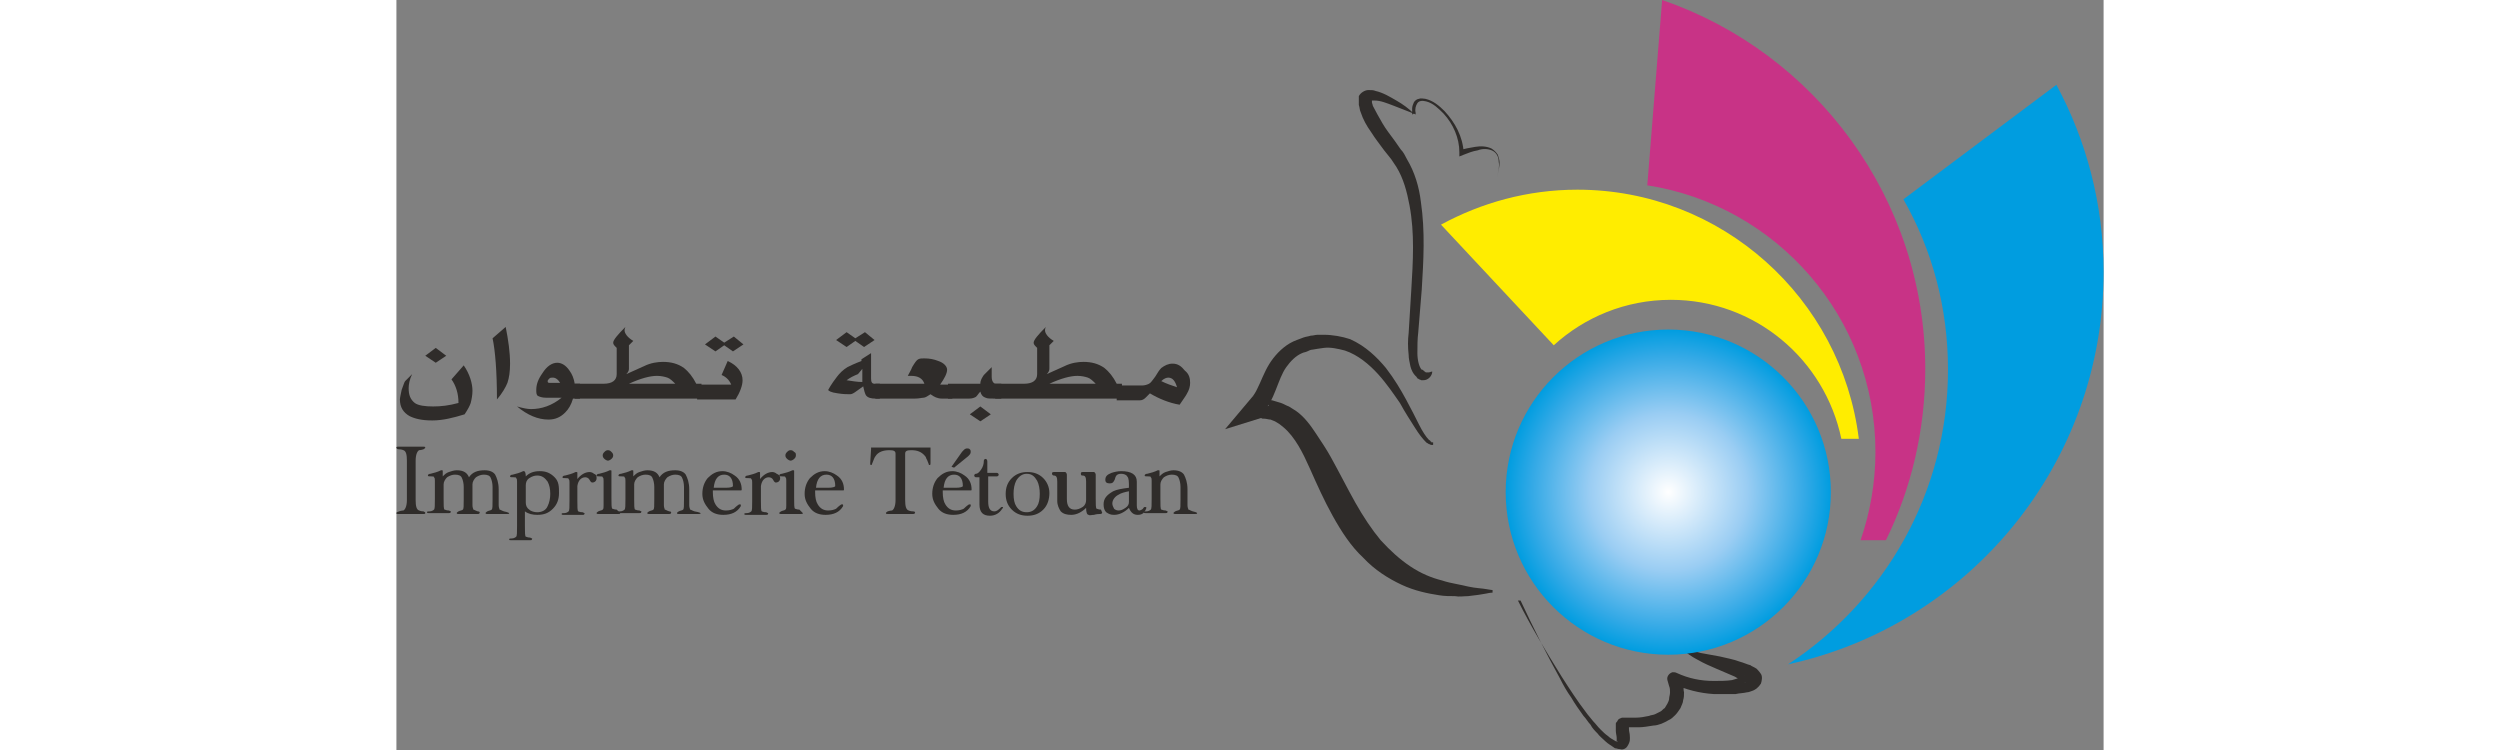 <svg height="750" viewBox="58.9 44.9 195.3 85.8" width="2500" xmlns="http://www.w3.org/2000/svg" xmlns:xlink="http://www.w3.org/1999/xlink"><rect x="58.9" y="44.9" width="195.3" height="85.8" fill="#808080" stroke="none"/><radialGradient id="a" cx="204.411" cy="101.188" gradientUnits="userSpaceOnUse" r="18.61"><stop offset="0" stop-color="#fff"/><stop offset=".484" stop-color="#9acdf3"/><stop offset=".84" stop-color="#33a9e6"/><stop offset="1" stop-color="#009de0"/></radialGradient><g fill="#2f2c2a"><path d="m67.6 89.6c0 .5-.1 1-.2 1.4-.1.3-.3.7-.7 1.3-1.3.4-2.5.7-3.7.7s-2-.2-2.6-.5c-.7-.4-1.1-1-1.1-1.9 0-.2.1-.6.2-1.1.2-.5.3-.9.4-1l.8-.8c-.3.6-.4 1.2-.4 1.6 0 .8.2 1.3.7 1.7.4.3 1.2.4 2.1.4s1.8-.1 2.9-.4c0-1.1-.3-2-.8-2.7l1.4-1.6c.7 1 1 2.1 1 2.9zm-3-4-1.2.8-1.2-.8 1.2-.9zm7.3.9c0 .9-.1 1.6-.3 2.2-.2.5-.6 1.2-1.2 1.9 0-3.2-.2-5.6-.5-7l1.5-1.3c.3 1.5.5 2.9.5 4.2zm7.9 4h-.7c-.2.7-.5 1.2-.9 1.6-.5.5-1.1.8-1.9.8-1.2 0-2.4-.5-3.6-1.5.7.2 1.2.3 1.6.3 1.2 0 2.4-.4 3.5-1.3h-1.8c-.4 0-.7-.1-.9-.2s-.2-.4-.2-.7c0-.6.2-1.2.7-1.9.5-.8 1.1-1.2 1.7-1.2.5 0 1 .3 1.4.9.3.4.5.9.6 1.5h.6v1.7zm-2.1-1.7c-.3-.5-.6-.7-.9-.7-.2 0-.3 0-.4.1s-.2.2-.2.3c0 .2.1.2.3.2h1.2z"/><path d="m93.8 90.5h-14.5v-1.7h3.3c1 0 1.5-.4 1.5-1.1v-3c-.3-.3-.4-.4-.4-.6 0-.3.5-.9 1.4-1.8-.1.2-.1.4-.1.4 0 .3.3.8 1 1.2l-.5.5v2.7c0 .2-.1.4-.3.6l2-.9c.8-.4 1.6-.5 2.2-.5.9 0 1.7.2 2.4.7.5.4 1 1 1.4 1.8h.6zm-3-1.7c-.3-.3-.6-.6-.9-.7s-.7-.2-1.2-.2c-.8 0-1.9.3-3.2.9z"/><path d="m98.5 88.4c0 .6-.3 1.4-.8 2.2h-4.4v-1.7h3.9c-.2-.5-.6-.9-1.1-1.1l.7-1.6c1.1.5 1.7 1.3 1.7 2.2zm.1-4.1-1.2.8-1-.7-1 .7-1.2-.8 1.2-.9 1 .7 1.1-.7zm15.7 6.2h-.6c-.5 0-.9-.1-1.1-.4-.1-.2-.2-.5-.3-1l-.7.5c-.4.3-.6.4-.8.4-.3 0-.8 0-1.4-.1-.8-.1-1.1-.3-1.1-.4 0 0 .3-.6 1-1.5.3-.4.7-.8 1.2-1.1.2-.1.8-.4 1.6-.7v-.2l1.1-.7v2.9c0 .4.1.6.4.6h.6v1.7zm-.7-6.7-1.2.8-1-.7-1 .7-1.2-.8 1.2-.9 1 .7 1.1-.7zm-1.4 4.8v-1.5l-.5.6c-.5.2-.9.4-1.3.7.7.1 1.2.2 1.8.2z"/><path d="m122.5 90.5h-1.2c-.5 0-.9-.2-1.3-.5-.3.2-.6.4-.8.4s-.5.1-1 .1h-4.5v-1.7h5.6c-.2-.6-.7-.9-1.5-.9h-.4c.2-.4.4-.7.5-1 .3-.5.5-.8.7-.9s.4-.1.7-.1c.6 0 1.1.1 1.6.3.6.2 1 .6 1 1s-.3 1-.8 1.7h1.4z"/><path d="m128 90.5h-.7c-.5 0-.8 0-1-.1-.3-.1-.5-.3-.6-.7-.2.2-.3.4-.5.6-.2.1-.4.2-.8.2h-2.4v-1.7h3.7c0-.4.2-.7.4-1l.9-.9v1.1c0 .5.2.8.5.8h.6v1.7zm-1.1 1.8-1.2.8-1.2-.8 1.2-.9z"/><path d="m141.9 90.5h-14.5v-1.7h3.3c1 0 1.5-.4 1.5-1.1v-3c-.3-.3-.4-.4-.4-.6 0-.3.5-.9 1.4-1.8-.1.2-.1.3-.1.4 0 .3.3.8 1 1.2l-.5.5v2.7c0 .2-.1.4-.3.6l2-.9c.8-.4 1.6-.5 2.2-.5.9 0 1.7.2 2.4.7.5.4 1 1 1.4 1.8h.6zm-3-1.7c-.3-.3-.6-.6-.9-.7s-.7-.2-1.2-.2c-.8 0-1.9.3-3.2.9z"/><path d="m149.7 88.7c0 .4-.1.8-.4 1.3-.1.2-.4.6-.8 1.2-1.2-.2-2.4-.7-3.4-1.3l-.5.5c-.2.2-.4.3-.7.3h-2.6v-1.7h2.9c.3 0 .6-.1.8-.2s.4-.4.7-.8c.3-.5.5-.8.7-1 .4-.3.8-.5 1.3-.5.6 0 1 .3 1.4.8.5.4.6.9.6 1.4zm-1.5.5c-.2-.7-.5-1.1-1-1.1-.2 0-.5.1-.8.4.6.3 1.2.5 1.8.7zm-86 14.4c0 .1-.1.1-.2.1h-2.9c-.1 0-.2 0-.2-.1s.1-.1.3-.2c.3-.1.5-.1.5-.1.2-.1.4-.5.4-1.2v-4.5c0-.7-.1-1.1-.4-1.2 0 0-.2-.1-.5-.1-.2 0-.3-.1-.3-.2s.1-.1.2-.1h2.9c.1 0 .2 0 .2.1s-.1.1-.2.2c-.3.1-.5.1-.5.1-.2.1-.4.5-.4 1.2v4.5c0 .7.1 1.1.4 1.2 0 0 .2.1.5.1.2.1.2.1.2.2zm9.6 0c0 .1-.1.1-.2.1h-2.3c-.1 0-.2 0-.2-.1s.1-.1.2-.2c.2-.1.4-.1.5-.2s.1-.4.1-1.2v-1.4c0-.4-.1-.8-.2-1-.1-.3-.4-.4-.8-.4-.3 0-.6.1-.9.3-.2.2-.4.5-.4.8v2.4c0 .3.1.4.1.5.1 0 .2.1.5.2.2 0 .3.1.2.2 0 .1-.1.1-.2.1h-2.2c-.1 0-.2 0-.2-.1s.1-.1.2-.2c.2-.1.4-.1.5-.2s.1-.4.1-1.2v-1.4c0-.4-.1-.8-.2-1-.1-.3-.4-.4-.8-.4-.3 0-.6.1-.9.3-.2.2-.4.5-.4.8v1.7c0 .7 0 1.1.1 1.2.1 0 .2.1.5.1.2.1.3.1.2.2 0 .1-.1.1-.2.1h-2.3c-.1 0-.2 0-.2-.1s.1-.1.3-.1.4-.1.5-.2.1-.5.1-1.2v-2.1c0-.2 0-.3-.1-.4 0-.1-.1-.1-.3-.1-.3 0-.4 0-.4-.1s.1-.2.3-.2c.4-.1.8-.2 1.2-.4h.1c.1 0 .1 0 .1.1v.6c.2-.2.4-.4.7-.5s.6-.2.9-.2c.8 0 1.2.3 1.4.8.4-.6 1-.8 1.8-.8.6 0 1 .2 1.2.5.2.4.4.9.4 1.7v1.8c0 .3.1.4.1.5.1 0 .2.1.5.2.5.1.6.2.6.2zm5.7-2.3c0 .7-.2 1.3-.7 1.8s-1 .7-1.8.7c-.5 0-1-.1-1.4-.4v1.7c0 .7 0 1.1.1 1.2.1 0 .2.1.5.1.2.1.3.1.2.2 0 .1-.1.1-.2.1h-2.2c-.1 0-.2 0-.2-.1s.1-.1.3-.1.4-.1.5-.2.1-.5.1-1.2v-5.1c0-.2 0-.3-.1-.4 0-.1-.1-.1-.3-.1-.3 0-.4 0-.4-.1s.1-.2.3-.2c.4-.1.8-.2 1.2-.4h.1c.1 0 .2.2.2.6.4-.4.9-.6 1.6-.6s1.2.2 1.7.7.5 1.1.5 1.8zm-1 .1c0-.6-.1-1-.3-1.4-.3-.4-.6-.7-1.2-.7-.3 0-.6.1-.9.3s-.4.5-.4.8v2c0 .3.1.6.4.8.2.2.6.3.9.3.5 0 1-.2 1.2-.7.2-.4.3-.9.3-1.4zm5.3-1.8c0 .3-.2.5-.5.5-.1 0-.2-.1-.3-.3s-.3-.3-.5-.3c-.4 0-.8.3-.9 1v1.7c0 .7 0 1.1.1 1.2 0 0 .2.1.5.1.2.1.3.1.2.2 0 .1-.1.1-.2.1h-2.2c-.1 0-.2 0-.2-.1s.1-.1.3-.1.4-.1.5-.2.1-.5.1-1.2v-2.1c0-.2 0-.3-.1-.4 0-.1-.1-.1-.3-.1-.3 0-.4 0-.4-.1s.1-.2.3-.2c.4-.1.8-.2 1.2-.4h.1c.1 0 .1 0 .1.1v.7c.4-.5.9-.8 1.4-.8.2 0 .4.1.5.2.3.1.3.3.3.5zm2.7 4c0 .1-.1.1-.2.1h-2.3c-.1 0-.2 0-.2-.1s.1-.1.2-.2c.2-.1.4-.1.5-.2s.1-.2.1-.5v-2.8c0-.2 0-.3-.1-.4 0-.1-.1-.1-.3-.1-.3 0-.4 0-.4-.1s.1-.2.3-.2c.4-.1.8-.2 1.2-.4h.1c.1 0 .1 0 .1.1v3.1c0 .7 0 1.1.1 1.2.1 0 .2.1.5.1zm-.8-6.6c0 .2-.1.3-.2.4s-.3.2-.4.2-.3-.1-.4-.2-.2-.2-.2-.4.1-.3.2-.4.2-.2.4-.2.3.1.4.2.2.2.2.4z"/><path d="m93.7 103.6c0 .1-.1.1-.2.1h-2.3c-.1 0-.2 0-.2-.1s.1-.1.2-.2c.2-.1.4-.1.5-.2s.1-.4.1-1.2v-1.4c0-.4-.1-.8-.2-1-.1-.3-.4-.4-.8-.4-.3 0-.6.1-.9.3-.2.2-.4.5-.4.8v2.4c0 .3.1.4.1.5.1 0 .2.1.5.2.2 0 .3.1.2.2 0 .1-.1.1-.2.1h-2.3c-.1 0-.2 0-.2-.1s.1-.1.2-.2c.2-.1.4-.1.5-.2s.1-.4.1-1.2v-1.4c0-.4-.1-.8-.2-1-.1-.3-.4-.4-.8-.4-.3 0-.6.1-.9.3-.2.2-.4.5-.4.8v1.7c0 .7 0 1.1.1 1.2.1 0 .2.1.5.1.2.1.3.1.2.2 0 .1-.1.1-.2.1h-2.3c-.1 0-.2 0-.2-.1s.1-.1.3-.1.4-.1.5-.2.1-.5.1-1.2v-2.1c0-.2 0-.3-.1-.4 0-.1-.1-.1-.3-.1-.3 0-.4 0-.4-.1s.1-.2.3-.2c.4-.1.8-.2 1.2-.4h.1c.1 0 .1 0 .1.1v.6c.2-.2.4-.4.7-.5s.6-.2.9-.2c.8 0 1.2.3 1.4.8.4-.6 1-.8 1.8-.8.6 0 1 .2 1.2.5.2.4.4.9.4 1.7v1.8c0 .3.1.4.1.5.1 0 .2.1.5.2.6.1.7.2.7.2zm4.7-2.7c0 .1 0 .1-.1.1h-3.2v.2c0 .6.1 1.1.3 1.4.3.5.7.7 1.2.7.4 0 .7-.1.9-.2.1-.1.3-.3.6-.5h.1c.1 0 .1 0 .1.1v.1c-.4.7-1.1 1-2 1-.7 0-1.3-.2-1.7-.7s-.7-1-.7-1.7.2-1.3.6-1.8c.5-.5 1-.8 1.7-.8.5 0 1 .2 1.4.5.6.4.8 1 .8 1.6zm-1-.4c0-.9-.4-1.3-1-1.3-.7 0-1.1.5-1.2 1.5h1.4c.5 0 .8-.1.8-.2zm5.4-.9c0 .3-.2.5-.5.5-.1 0-.2-.1-.3-.3s-.3-.3-.5-.3c-.4 0-.8.3-.9 1v1.7c0 .7 0 1.1.1 1.2 0 0 .2.1.5.1.2.1.3.1.2.2 0 .1-.1.1-.2.1h-2.3c-.1 0-.2 0-.2-.1s.1-.1.3-.1.4-.1.5-.2.1-.5.1-1.2v-2.1c0-.2 0-.3-.1-.4 0-.1-.1-.1-.3-.1-.3 0-.4 0-.4-.1s.1-.2.3-.2c.4-.1.8-.2 1.2-.4h.1c.1 0 .1 0 .1.1v.7c.4-.5.9-.8 1.4-.8.2 0 .4.1.5.2.3.1.4.3.4.5z"/><path d="m105.4 103.6c0 .1-.1.1-.2.1h-2.3c-.1 0-.2 0-.2-.1s.1-.1.2-.2c.2-.1.4-.1.5-.2s.1-.2.1-.5v-2.8c0-.2 0-.3-.1-.4 0-.1-.1-.1-.3-.1-.3 0-.4 0-.4-.1s.1-.2.3-.2c.4-.1.8-.2 1.2-.4h.1c.1 0 .1 0 .1.1v3.1c0 .7 0 1.1.1 1.2.1 0 .2.1.5.1zm-.8-6.6c0 .2-.1.3-.2.4s-.3.2-.4.2-.3-.1-.4-.2-.2-.2-.2-.4.1-.3.2-.4.2-.2.4-.2.3.1.4.2c.2.1.2.2.2.4zm5.5 3.9c0 .1 0 .1-.1.1h-3.2v.2c0 .6.1 1.1.3 1.4.3.5.7.7 1.2.7.4 0 .7-.1.9-.2.1-.1.3-.3.6-.5h.1c.1 0 .1 0 .1.1v.1c-.4.7-1.1 1-2 1-.7 0-1.3-.2-1.7-.7s-.7-1-.7-1.7.2-1.3.6-1.8c.5-.5 1-.8 1.7-.8.5 0 1 .2 1.4.5.6.4.8 1 .8 1.6zm-1-.4c0-.9-.4-1.3-1-1.3-.7 0-1.1.5-1.2 1.5h1.4c.5 0 .8-.1.8-.2zm10.9-2.6c0 .1 0 .2-.1.2s-.1 0-.1-.1c-.1-.2-.1-.3-.2-.5-.1-.1-.1-.3-.2-.4-.4-.5-.9-.7-1.6-.7-.5 0-.7.1-.7.4v5.3c0 .7.1 1.1.4 1.2 0 0 .2.1.5.1.2 0 .3.1.2.2 0 .1-.1.1-.2.1h-2.9c-.1 0-.2 0-.2-.1s.1-.1.2-.2c.3-.1.5-.1.5-.1.2-.1.4-.5.4-1.2v-5.3c0-.3-.2-.4-.7-.4-.7 0-1.3.2-1.6.7-.1.1-.2.4-.4.9 0 0 0 .1-.1.1s-.1-.1-.1-.2l.1-1.6v-.2h6.8v.2zm4.7 3c0 .1 0 .1-.1.1h-3.2v.2c0 .6.1 1.1.3 1.4.3.5.7.7 1.2.7.4 0 .7-.1.9-.2.1-.1.3-.3.6-.5h.1c.1 0 .1 0 .1.1v.1c-.4.7-1.1 1-2 1-.7 0-1.3-.2-1.7-.7s-.7-1-.7-1.7.2-1.3.6-1.8c.5-.5 1-.8 1.7-.8.5 0 1 .2 1.4.5.6.4.8 1 .8 1.6zm-1-.4c0-.9-.4-1.3-1-1.3-.7 0-1.1.5-1.2 1.5h1.4c.5 0 .8-.1.8-.2zm.9-3.9c0 .2-.1.3-.3.5l-1.6 1.3-.3-.1 1.2-1.7c.2-.2.3-.4.6-.4.1 0 .2 0 .3.1s.1.2.1.3zm3.6 6.5c-.3.5-.8.8-1.4.8-.8 0-1.2-.4-1.2-1.3v-3.1h-.4c-.1 0-.2-.1-.2-.2s.1-.2.2-.2c.2 0 .4-.2.6-.5s.3-.6.3-1c0-.1.1-.2.2-.2s.2.1.2.3v1.3h1.1c.1 0 .2.1.2.2s-.1.2-.2.2h-1v2.9c0 .7.2 1.1.7 1.1.3 0 .5-.2.8-.5h.1c.1 0 .1 0 .1.1zm5.4-1.8c0 .7-.2 1.4-.7 1.9s-1.1.7-1.8.7-1.3-.2-1.8-.7-.7-1.1-.7-1.8.2-1.3.7-1.8 1.1-.7 1.8-.7 1.3.2 1.8.7c.4.4.7 1 .7 1.7zm-1.1.1c0-.6-.1-1.1-.3-1.5-.3-.5-.6-.8-1.2-.8-.5 0-.9.3-1.2.8-.2.4-.3.9-.3 1.5s.1 1.1.3 1.4c.3.5.7.7 1.2.7s.9-.2 1.2-.7c.2-.3.3-.8.3-1.4zm7.1 2.2c0 .1-.1.1-.2.1s-.4 0-.7.1c-.3 0-.5.1-.6 0-.2 0-.3-.3-.3-.8-.5.5-1.1.8-1.7.8-.5 0-.9-.1-1.2-.4-.2-.3-.4-.7-.4-1.2v-2.2c0-.5-.1-.7-.4-.7-.1 0-.2-.1-.2-.2s0-.2.2-.2h1.3c.1 0 .2.2.2.3v2.8c0 .8.3 1.2.9 1.2.3 0 .6-.1.9-.3s.4-.5.4-.8v-2.1c0-.5-.1-.7-.4-.7-.1 0-.2 0-.2-.2 0-.1 0-.2.2-.2h1.3c.1 0 .2.2.2.3v2.7c0 .7 0 1.1.1 1.2.1 0 .2.1.5.1.1.3.2.4.1.4zm5.1-.6c-.2.6-.5.8-1 .8s-.8-.3-1-.8c-.5.5-1.1.8-1.7.8-.4 0-.6-.1-.9-.3-.2-.2-.3-.5-.3-.9 0-.7.4-1.1 1.1-1.5.4-.2 1-.3 1.8-.4 0-.7 0-1.1-.2-1.3-.1-.2-.4-.3-.7-.3s-.5.1-.6.3-.1.4-.2.5c-.1.2-.2.3-.5.3s-.5-.1-.5-.4c0-.4.2-.6.7-.8.3-.1.7-.2 1.1-.2 1.2 0 1.8.4 1.8 1.2v2.7c0 .4.1.6.3.6.1 0 .3-.1.4-.2.1-.2.2-.2.2-.2.1 0 .2 0 .2.1 0-.1 0 0 0 0zm-2-.7v-1.2c-.5.1-.9.2-1.2.4-.4.2-.7.6-.7 1 0 .2.1.4.2.6.1.1.3.2.5.2.3 0 .5-.1.8-.3s.4-.4.4-.7z"/><path d="m150.5 103.6c0 .1-.1.1-.2.1h-2.3c-.1 0-.2 0-.2-.1s.1-.1.2-.2c.2-.1.4-.1.5-.2s.1-.4.1-1.2v-1.4c0-.4-.1-.8-.2-1-.1-.3-.4-.4-.8-.4-.3 0-.6.1-.9.3-.2.2-.4.5-.4.8v1.7c0 .7 0 1.1.1 1.2.1 0 .2.1.5.1.2.1.3.1.2.2 0 .1-.1.1-.2.1h-2.3c-.1 0-.2 0-.2-.1s.1-.1.3-.1.4-.1.5-.2.1-.5.1-1.2v-2.1c0-.2 0-.3-.1-.4 0-.1-.1-.1-.3-.1-.3 0-.4 0-.4-.1s.1-.2.3-.2c.4-.1.8-.2 1.2-.4h.1c.1 0 .1 0 .1.1v.6c.2-.2.4-.4.7-.5s.6-.2.9-.2c.6 0 1 .2 1.2.5.2.4.4.9.4 1.7v1.8c0 .3.1.4.1.5.1 0 .2.1.5.2.5.1.5.2.5.2z"/></g><path d="m254.2 76c0 22-15.4 40.4-36.1 44.9 11-7.2 18.3-19.6 18.3-33.7 0-7.1-1.8-13.7-5.1-19.5l17.5-13.1c3.4 6.3 5.4 13.6 5.4 21.4z" fill="#009de0"/><path d="m233.8 87.1c0 7-1.6 13.7-4.5 19.6h-2.9c1.1-3.2 1.7-6.6 1.7-10.1 0-15.4-11.3-28.2-26.1-30.5l1.7-21.2c17.5 6 30.1 22.7 30.1 42.2z" fill="#c83386"/><path d="m226.2 95.1h-2c-1.9-9.1-9.9-15.9-19.5-15.9-5.2 0-9.9 2-13.4 5.2l-12.9-13.8c4.6-2.5 9.9-4 15.6-4 16.5 0 30.2 12.4 32.2 28.5z" fill="#ffed00"/><path d="m187.2 113.6c1.5 3 3.2 5.8 5 8.7.9 1.4 1.8 2.8 2.8 4.1.2.3.5.6.8 1 .3.3.5.6.8.9s.6.6.9.8c.3.3.6.4.9.6.1 0 .2.1.2 0s0 0-.1 0v-.4c0-.2-.1-.5-.1-.8v-.5-.3c0-.1 0-.1.1-.2s.1-.2.2-.3.2-.1.4-.2h1.6c.5 0 1-.1 1.5-.2.2-.1.5-.1.7-.2l.6-.3c.2-.1.3-.3.5-.4.1-.2.2-.3.3-.5s.2-.4.2-.6.1-.4.1-.7c0-.2 0-.5-.1-.7l-.2-.7c-.1-.4.2-.8.6-.9.2 0 .3 0 .5.1 1.3.6 2.7.9 4.2.9.7 0 1.5 0 2.1-.1.3-.1.7-.2 1-.3.1-.1.3-.1.4-.2.1 0 .1-.2 0 .1-.1.1-.1.5 0 .6s.1.2.1.1c0 0-.1-.1-.3-.2-.3-.2-.6-.3-.9-.5l-2.1-.9c-.7-.3-1.4-.6-2.1-1-.4-.2-.7-.4-1-.6s-.7-.5-.8-.9l.1-.1c.2.3.6.4.9.5s.7.2 1.1.3l2.2.4c.8.2 1.5.3 2.3.6.4.1.8.3 1.2.4.1.1.4.2.7.4.1.1.3.3.5.6s.1.8 0 1.1c-.4.6-.7.7-.9.8-.3.1-.5.2-.7.2-.4.1-.9.1-1.3.2h-2.5c-1.6-.1-3.2-.5-4.7-1.2l1-.8.2.9c.1.3 0 .6.1.9 0 .3 0 .6-.1.9 0 .3-.2.6-.3.9-.2.3-.4.6-.6.8s-.5.5-.8.6c-.3.2-.6.3-.8.4-.3.1-.6.2-.9.2-.6.1-1.2.2-1.7.2h-1.4c.1 0 .2-.1.2-.1.1 0 .1-.1.1-.1v.4c0 .3.1.5.1.8s.1.6-.3 1.2c-.2.3-.6.4-.8.3-.3 0-.4-.1-.6-.1-.4-.3-.8-.5-1.1-.8s-.7-.6-.9-.9c-.3-.3-.6-.6-.8-1-.3-.3-.5-.7-.8-1-.5-.7-1-1.4-1.4-2.1-.5-.7-.9-1.4-1.3-2.2-1.6-2.9-3.1-5.9-4.5-8.9z" fill="#2f2c2a"/><circle cx="204.4" cy="101.2" fill="url(#a)" r="18.6"/><g fill="#2f2c2a"><path d="m184.8 65.1c.2-.6.3-1.2.2-1.7 0-.6-.3-1.1-.8-1.3s-1.1-.2-1.6 0c-.6.1-1.1.3-1.6.5l-.5.2v-.5c0-1.6-.7-3.2-1.8-4.4-.6-.6-1.2-1.2-2-1.4-.4-.1-.8-.1-1 .2s-.3.7-.2 1.1v.2l-.2-.1-2.3-.9c-.8-.3-1.5-.6-2.2-.6h-.3v-.1.3c0 .1.1.3.1.4.3.6.7 1.3 1.1 2s.9 1.3 1.4 2l.7 1c.3.3.5.7.7 1.1.9 1.5 1.4 3.2 1.6 4.9.5 3.4.3 6.7.1 10l-.4 4.9c-.1.8-.1 1.6-.1 2.4s.2 1.6.5 1.9h.1l.1.1s.1 0 .1.1c.1 0 .1.1.2.1h.3c.1 0 .3-.1.4-.1 0 .3-.2.7-.6.9-.2.1-.4.1-.6.1-.1 0-.2-.1-.3-.1-.1-.1-.2-.1-.3-.2h.1c-.5-.4-.7-.9-.8-1.3-.1-.5-.2-.9-.2-1.3-.1-.9-.1-1.7 0-2.5.1-1.7.2-3.3.3-4.9.2-3.3.4-6.5-.2-9.7-.3-1.6-.7-3.1-1.5-4.4l-.6-.9-.8-1c-.5-.7-1-1.3-1.5-2.1-.5-.7-.9-1.4-1.2-2.3-.1-.2-.1-.5-.2-.8v-.2-.3-.3-.2c.2-.4.7-.7 1.1-.7.3 0 .6 0 .8.1.9.2 1.7.7 2.4 1.1s1.4.9 2 1.5l-.2.1v-.7c0-.2.1-.5.2-.7s.4-.4.6-.4c.2-.1.5 0 .7 0 .9.2 1.6.8 2.2 1.4 1.2 1.3 2.1 2.9 2.2 4.8l-.5-.3c.6-.2 1.2-.3 1.8-.4s1.3-.1 1.9.2c.3.2.5.4.7.7.1.3.2.6.2.9 0 .4-.1 1-.3 1.6zm-7.3 30.7h-.2c-.1 0-.2-.1-.3-.1-.1-.1-.2-.1-.3-.2-.4-.4-.8-.9-1.3-1.7s-1.1-1.7-1.7-2.8c-.7-1-1.5-2.2-2.5-3.3s-2.3-2.2-3.8-2.7c-.8-.2-1.6-.4-2.4-.3l-.7.1-.6.1c-.2 0-.4.1-.6.2s-.4.1-.6.2c-.7.3-1.3.9-1.8 1.6s-.8 1.6-1.2 2.6c-.2.5-.4 1-.7 1.5l-.1.2-.1.1v.1s0 .1 0 0c0 0 0-.1.1-.1v-.1-.2c0-.1-.1-.2-.2-.3-.1 0-.1-.1-.2-.1h-.1.1l.8.1c.3.1.7.2 1 .3s.6.3.9.4c.3.2.5.3.8.5 1 .7 1.7 1.7 2.3 2.6s1.2 1.8 1.7 2.7c1 1.8 1.9 3.6 2.8 5.2s1.9 3.1 2.9 4.3c1.1 1.2 2.2 2.2 3.4 3s2.4 1.3 3.6 1.6c.6.2 1.1.3 1.6.4s1 .2 1.4.3c.9.2 1.6.2 2.1.3s.7.1.7.1v.3s-.3 0-.7.1c-.5.1-1.2.2-2.1.3-.5 0-1 .1-1.5 0-.6 0-1.2 0-1.8-.1-1.3-.2-2.8-.5-4.3-1.2s-3.1-1.7-4.4-3.1c-1.4-1.3-2.5-3-3.5-4.8s-1.8-3.6-2.6-5.4-1.7-3.6-3-4.7l-.5-.4-.5-.3c-.2-.1-.3-.1-.5-.2-.2 0-.5-.1-.7-.1h-.1c-.1 0-.2 0-.3-.1-.2-.1-.4-.2-.5-.3-.3-.2-.5-.6-.6-1v-.6c0-.1 0-.2.1-.3 0-.1.1-.1.1-.2v-.1l.2-.3c.2-.3.4-.8.6-1.2.4-.9.8-1.9 1.5-2.8s1.6-1.7 2.7-2.1c.3-.1.5-.2.8-.3s.5-.1.8-.2c.3 0 .5-.1.8-.1h.7c1 0 2.1.2 3 .5 1.8.8 3.1 2.1 4.1 3.3 1 1.3 1.7 2.5 2.3 3.6s1.1 2.1 1.5 2.9.8 1.4 1.1 1.7c.1.1.2.1.2.2.1 0 .1.1.1.1h.2z"/><path d="m156.9 90.2-3.2 3.8 4.5-1.4z"/></g></svg>